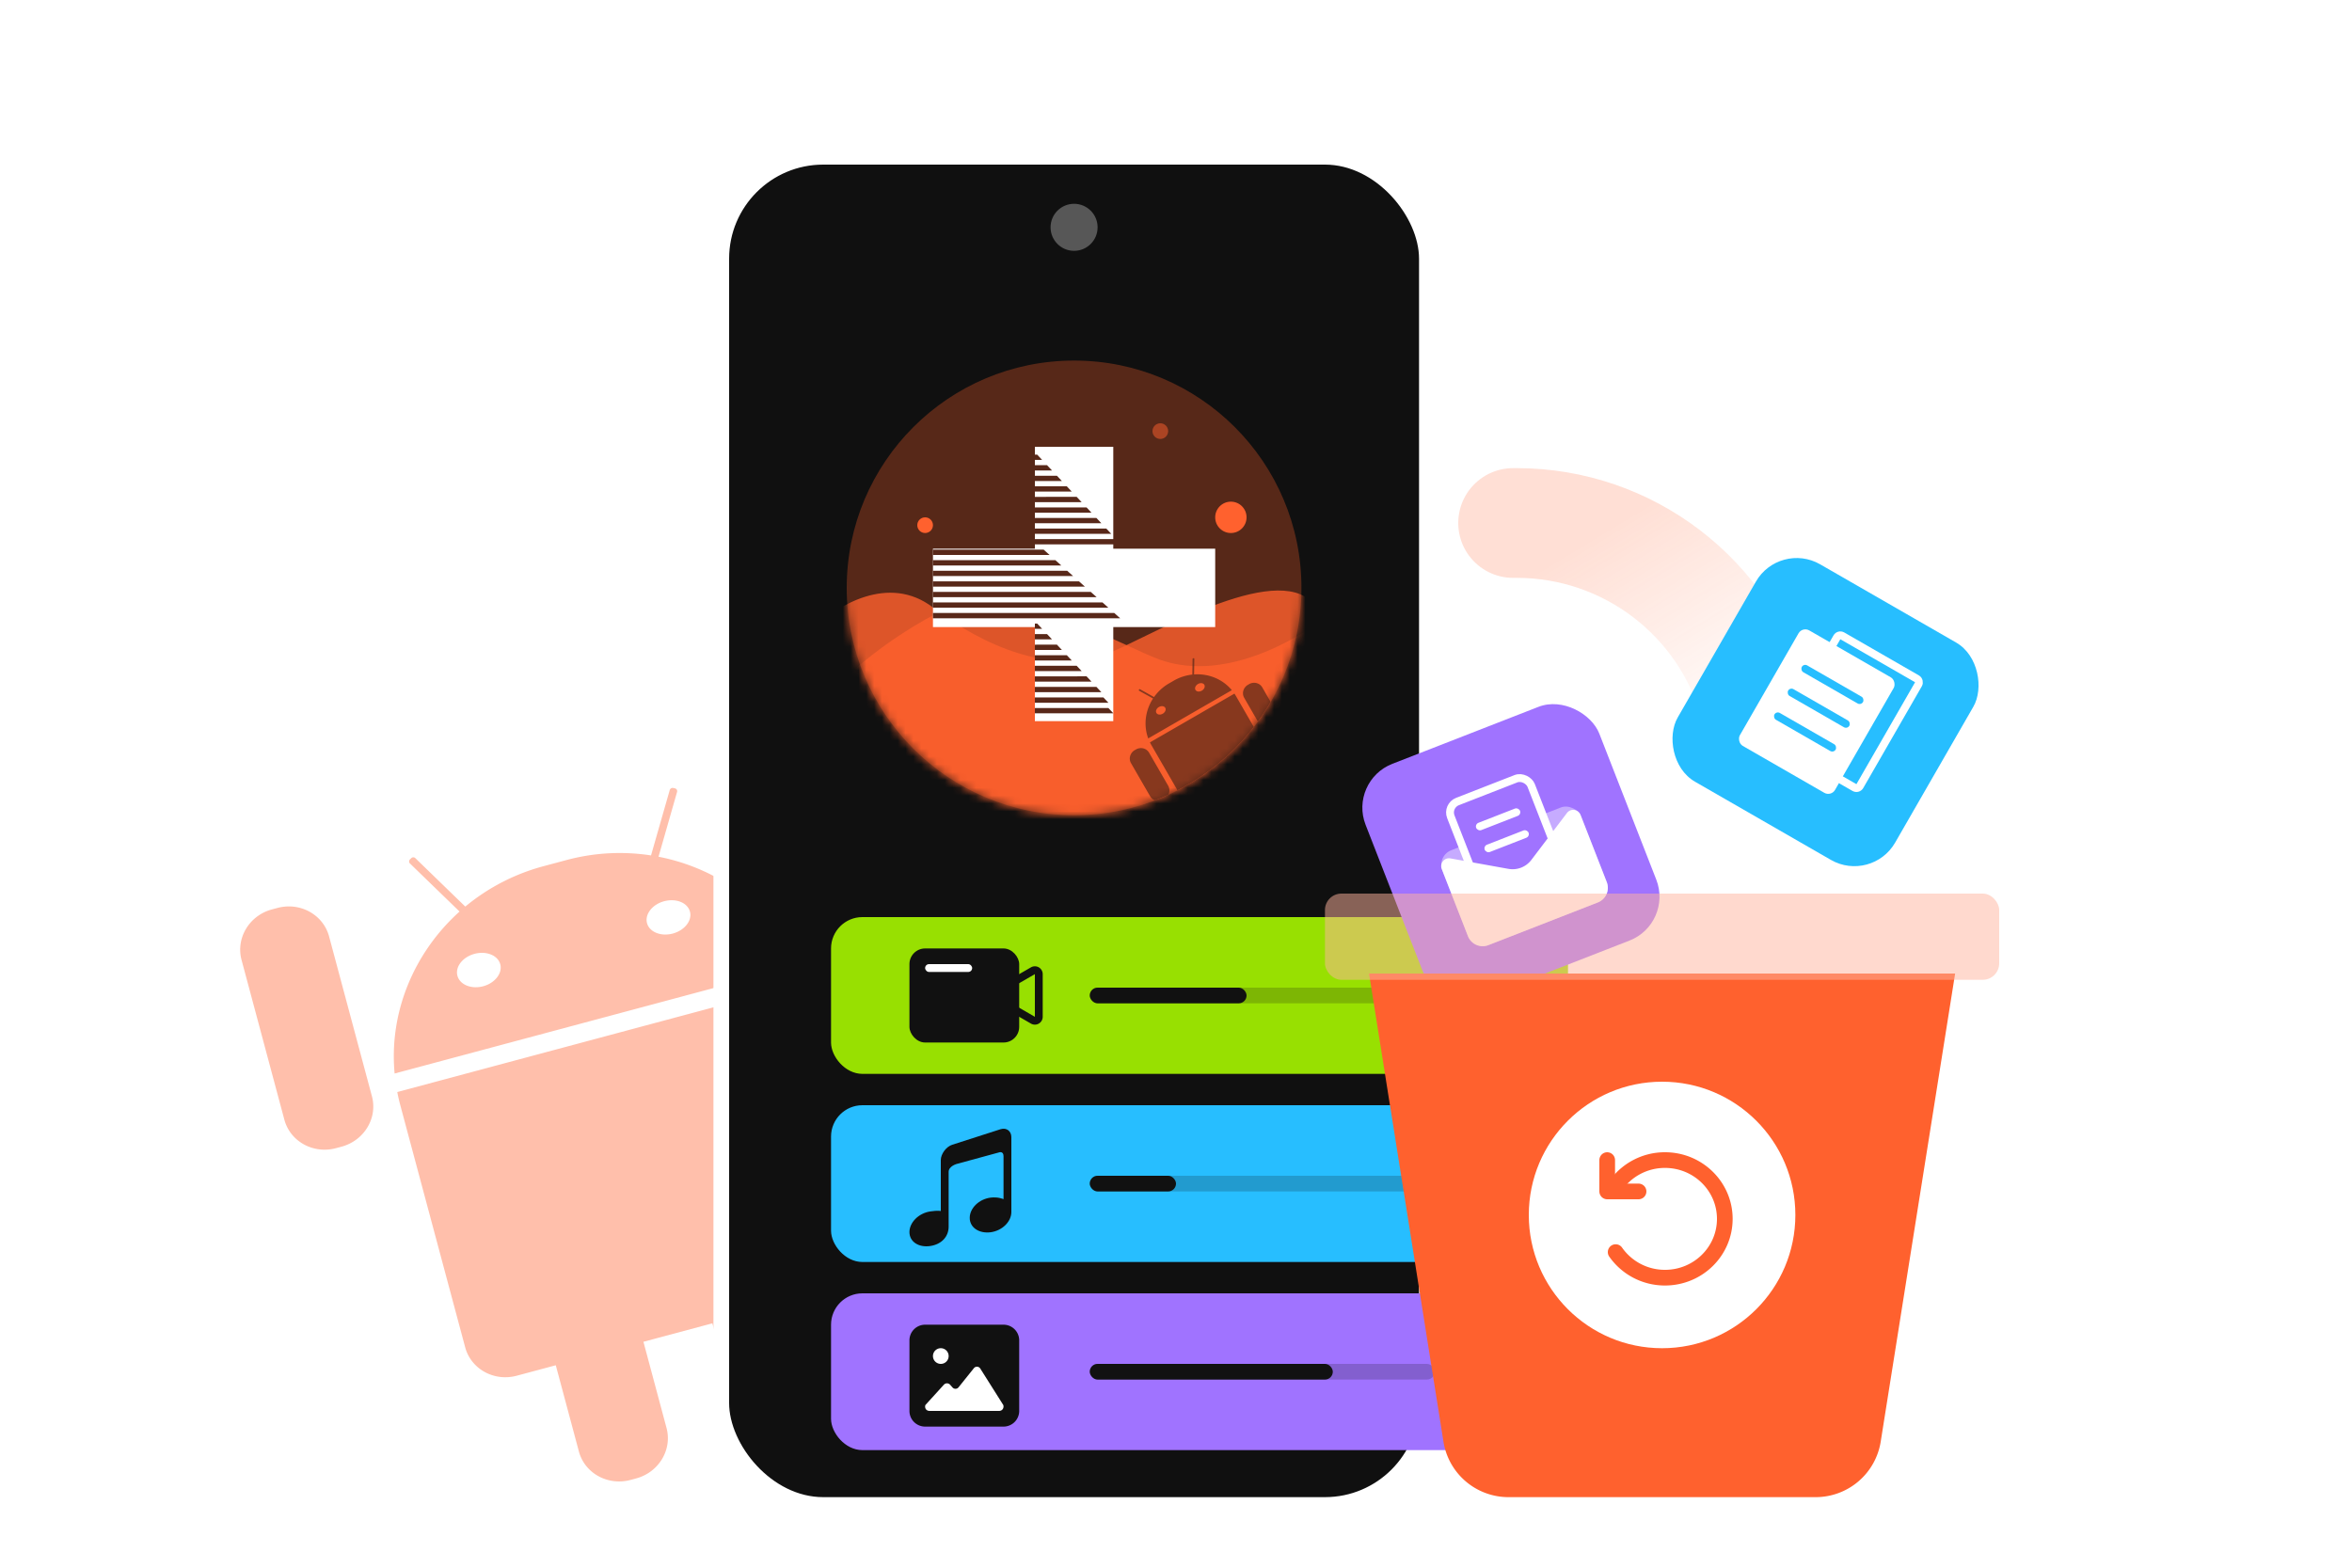 <svg xmlns="http://www.w3.org/2000/svg" width="300" height="200" fill="none"><path stroke="url(#a)" stroke-linecap="round" stroke-width="14" d="M193 66.722h.459c14.194 0 26.633 9.5 30.37 23.193v0" opacity=".2"/><path fill="#FF612E" d="m120.208 152.844-.707.189c-2.888.774-5.828-.853-6.573-3.633l-5.462-20.383c-.748-2.792.985-5.67 3.873-6.444l.707-.19c2.888-.774 5.828.853 6.576 3.645l5.465 20.395c.742 2.768-1.003 5.65-3.879 6.421Zm-12.47 11.458-5.704 1.529 2.947 11c.745 2.78-1 5.662-3.888 6.436l-.707.189c-2.888.774-5.828-.853-6.573-3.633l-2.947-11-8.796 2.357 2.948 11c.745 2.78-1 5.662-3.888 6.436l-.707.189c-2.888.774-5.84-.849-6.585-3.629l-2.948-11.001-4.985 1.336c-2.888.774-5.828-.853-6.573-3.633l-8.29-30.94a24.487 24.487 0 0 1-.37-1.621l52.161-13.977c.177.518.346 1.05.49 1.59l8.287 30.927c.748 2.792-.984 5.671-3.872 6.445Zm-49.121-48.01-6.332-6.138c-.138-.13-.136-.362.003-.515l.175-.162a.365.365 0 0 1 .514.003l6.37 6.179a26.272 26.272 0 0 1 10.02-5.164l2.852-.764a26.195 26.195 0 0 1 10.82-.6l2.388-8.346a.39.39 0 0 1 .444-.26l.233.053a.365.365 0 0 1 .26.444l-2.368 8.277c7.817 1.514 14.576 6.561 17.924 13.832l-51.586 13.823c-.734-7.818 2.487-15.449 8.283-20.662Zm27.196 2.807c1.51-.404 2.497-1.658 2.192-2.796-.305-1.139-1.774-1.734-3.296-1.326-1.498.401-2.485 1.655-2.18 2.793.305 1.139 1.775 1.734 3.284 1.329Zm-24.18 6.723c1.498-.401 2.482-1.666 2.177-2.805-.305-1.138-1.775-1.733-3.285-1.329-1.51.405-2.484 1.655-2.18 2.794.309 1.15 1.778 1.745 3.288 1.34Zm-18.082 20.471-.707.189c-2.876.771-5.828-.853-6.573-3.633l-5.462-20.383c-.748-2.792.997-5.674 3.873-6.444l.707-.19c2.888-.774 5.84.85 6.588 3.642l5.465 20.395c.742 2.768-.991 5.647-3.891 6.424Z" opacity=".4"/><rect width="90" height="172" x="92" y="20" fill="#101010" stroke="#fff" stroke-width="2" rx="13"/><circle cx="137" cy="75" r="29" fill="#FF612E" opacity=".3"/><mask id="b" width="58" height="58" x="108" y="46" maskUnits="userSpaceOnUse" style="mask-type:alpha"><circle cx="137" cy="75" r="29" fill="#FF612E"/></mask><g fill="#FF612E" mask="url(#b)"><path d="M119 77.499c-5.644-4.343-12.333-.167-15 2.5l4 20.5 36.5 11 21-9.5c2.333-7 5.9-21.901 1.5-25.501-5.5-4.5-21.558 5.412-26 7-7 2.502-15.5-.998-22-6Z" opacity=".8"/><path d="M169.947 78.163c5.645-4.343 12.334-.167 15 2.5l-4 20.501-36.5 11L103 96.5c-2.333-7 13.583-17.454 18.947-19.338 7.579-2.662 21.559 5.412 26 7 7 2.502 15.5-.998 22-5.999Z" opacity=".8"/></g><g clip-path="url(#c)"><mask id="d" width="58" height="58" x="108" y="46" maskUnits="userSpaceOnUse" style="mask-type:alpha"><path fill="#fff" d="M155.027 46h-36.054C112.913 46 108 50.913 108 56.973v36.054c0 6.06 4.913 10.973 10.973 10.973h36.054c6.06 0 10.973-4.913 10.973-10.973V56.973C166 50.913 161.087 46 155.027 46Z"/></mask><g mask="url(#d)"><path fill="#582819" d="m162.96 93.573-.147.085c-.597.345-1.349.157-1.68-.417l-2.432-4.212c-.333-.576-.119-1.32.478-1.665l.147-.085c.597-.344 1.348-.157 1.681.42l2.431 4.211c.332.574.117 1.32-.478 1.663Zm-2.094 3.294-1.177.68 1.312 2.272c.331.574.116 1.32-.481 1.664l-.147.085c-.597.345-1.348.157-1.68-.417l-1.312-2.272-1.817 1.049 1.312 2.272c.332.574.117 1.32-.48 1.665l-.147.085c-.597.344-1.351.158-1.682-.416l-1.312-2.273-1.03.595c-.597.344-1.348.157-1.68-.417l-3.689-6.39a4.879 4.879 0 0 1-.179-.339l10.775-6.221c.071.104.139.214.203.324l3.689 6.388c.332.577.119 1.321-.478 1.666Zm-13.795-7.755-1.775-.99a.083.083 0 0 1-.03-.113l.03-.047a.084.084 0 0 1 .115-.031l1.788.995a6.049 6.049 0 0 1 1.921-1.746l.589-.34a6.043 6.043 0 0 1 2.373-.78l.033-2a.09.09 0 0 1 .085-.084l.056-.002c.047 0 .084.036.083.082l-.032 1.984c1.83-.13 3.636.59 4.814 2.008l-10.663 6.156c-.628-1.697-.367-3.586.613-5.092Zm6.221-.998c.313-.18.456-.517.321-.752-.136-.235-.499-.279-.812-.098-.31.18-.454.516-.318.75.135.236.496.28.809.1Zm-4.98 2.938c.31-.18.453-.518.317-.753-.135-.235-.499-.279-.809-.1-.313.181-.455.517-.319.752.135.238.498.282.811.101Zm.21 10.857-.147.085c-.595.343-1.348.157-1.68-.417l-2.432-4.212c-.332-.576-.117-1.322.478-1.665l.147-.085c.597-.345 1.35-.159 1.683.418l2.432 4.212c.331.574.118 1.318-.481 1.664Z" opacity=".7"/></g><path fill="#fff" d="M132 57h10v35h-10V57Z"/><path fill="#fff" d="M155 70v10h-36V70h36Z"/><path fill="#582819" fill-rule="evenodd" d="M133.12 70.122H119v.674h14.87l-.75-.674Zm1.5 1.346H119v.674h16.371l-.751-.674Zm1.501 1.347H119v.673h17.872l-.751-.673Zm2.254 2.022-.75-.673H119v.673h19.375Zm.75.673H119v.674h20.876l-.751-.674Zm1.5 1.346H119v.673h22.375l-.75-.673Zm1.5 1.346H119v.674h23.876l-.751-.674ZM132.295 58H132v.673h.925l-.63-.673Zm1.259 1.346H132v.674h2.184l-.63-.674Zm1.259 1.347H132v.674h3.443l-.63-.674Zm1.261 1.349H132v.673h4.703l-.629-.673Zm1.259 1.346H132v.674h5.962l-.629-.674Zm1.258 1.346H132v.673h7.22l-.629-.673Zm1.258 1.346H132v.674h8.479l-.63-.674Zm1.261 1.349H132v.674h9.74l-.63-.674Zm1.259 1.346H132v.674h10.999l-.63-.674Zm-10.073 10.776H132v.674h.926l-.63-.674Zm1.259 1.346H132v.674h2.185l-.63-.674Zm1.259 1.347H132v.674h3.444l-.63-.674Zm1.261 1.349H132v.673h4.705l-.63-.673Zm1.259 1.346H132v.674h5.963l-.629-.674Zm1.258 1.346H132v.673h7.221l-.629-.673Zm1.258 1.346H132v.674h8.48l-.63-.674Zm.895 1.349H132v.673h9.375l-.63-.673Zm.63 1.346H132V91h10.005l-.63-.674Z" clip-rule="evenodd"/></g><circle cx="137" cy="29" r="3" fill="#fff" opacity=".3"/><circle cx="157" cy="66" r="2" fill="#FF612E"/><circle cx="148" cy="55" r="1" fill="#FF612E" opacity=".5"/><circle cx="118" cy="67" r="1" fill="#FF612E"/><rect width="94" height="20" x="106" y="117" fill="#98E001" rx="4"/><rect width="44" height="2" x="139" y="126" fill="#111" opacity=".2" rx="1"/><rect width="20" height="2" x="139" y="126" fill="#111" rx="1"/><rect width="14" height="12" x="116" y="121" fill="#111" rx="2"/><path stroke="#111" d="m127.035 126.565 4.714-2.722a.5.5 0 0 1 .75.433v5.444a.5.5 0 0 1-.75.433l-4.714-2.722a.5.5 0 0 1 0-.866Z"/><rect width="6" height="1" x="118" y="123" fill="#fff" rx=".5"/><rect width="94" height="20" x="106" y="141" fill="#27BEFF" rx="4"/><rect width="94" height="20" x="106" y="165" fill="#A073FF" rx="4"/><path fill="#111" d="m127.64 144.055-6.185 1.99c-.753.228-1.455 1.173-1.455 1.955v6.5s-.347-.102-1.345.05c-1.469.22-2.655 1.397-2.655 2.635 0 1.238 1.186 1.997 2.655 1.777 1.469-.22 2.345-1.224 2.345-2.462v-7c0-.714 1-1 1-1l5.5-1.5s.5-.133.5.5v5.484s-.657-.317-1.655-.196c-1.469.19-2.655 1.344-2.655 2.582 0 1.238 1.186 2.02 2.655 1.838 1.469-.19 2.655-1.344 2.655-2.582v-9.561c-.007-.774-.615-1.23-1.36-1.01Z"/><rect width="44" height="2" x="139" y="150" fill="#111" opacity=".2" rx="1"/><rect width="44" height="2" x="139" y="174" fill="#111" opacity=".2" rx="1"/><rect width="11" height="2" x="139" y="150" fill="#111" rx="1"/><rect width="31" height="2" x="139" y="174" fill="#111" rx="1"/><rect width="32" height="32" x="172" y="99.629" fill="#A073FF" rx="6" transform="rotate(-21.31 172 99.629)"/><rect width="19" height="13" x="183.246" y="109.195" fill="#fff" opacity=".4" rx="2" transform="rotate(-21.31 183.246 109.195)"/><rect width="11" height="12" x="184.508" y="102.8" fill="#A073FF" stroke="#fff" rx="1.5" transform="rotate(-21.31 184.508 102.8)"/><path fill="#fff" d="M183.895 110.86a1 1 0 0 1 1.109-1.348l7.399 1.334a3.002 3.002 0 0 0 2.923-1.14l4.542-5.992a1 1 0 0 1 1.728.241l3.349 8.584a2 2 0 0 1-1.137 2.59l-13.974 5.451a2 2 0 0 1-2.59-1.137l-3.349-8.583Z"/><rect width="6" height="1" x="188.108" y="105.152" fill="#fff" rx=".5" transform="rotate(-21.31 188.108 105.152)"/><rect width="6" height="1" x="189.199" y="107.945" fill="#fff" rx=".5" transform="rotate(-21.31 189.199 107.945)"/><rect width="32" height="32" x="226.96" y="69" fill="#27BEFF" rx="6" transform="rotate(29.917 226.96 69)"/><rect width="12" height="16" x="234.552" y="80.87" stroke="#fff" rx=".5" transform="rotate(29.917 234.552 80.87)"/><rect width="14" height="17" x="229.904" y="79.926" fill="#fff" rx="1" transform="rotate(29.917 229.904 79.926)"/><rect width="9" height="1" x="230.076" y="84.641" fill="#27BEFF" rx=".5" transform="rotate(29.917 230.076 84.64)"/><rect width="9" height="1" x="228.33" y="87.672" fill="#27BEFF" rx=".5" transform="rotate(29.917 228.33 87.672)"/><rect width="9" height="1" x="226.585" y="90.707" fill="#27BEFF" rx=".5" transform="rotate(29.917 226.585 90.707)"/><path fill="#FF612E" fill-rule="evenodd" d="m174.621 124.199 9.492 59.72a8.4 8.4 0 0 0 8.296 7.081h39.182a8.4 8.4 0 0 0 8.296-7.081l9.492-59.72h-74.758Z" clip-rule="evenodd"/><circle cx="212" cy="155" r="17" fill="#fff"/><path stroke="#FF612E" stroke-linecap="round" stroke-linejoin="round" stroke-width="2" d="M205 148v4h4"/><path stroke="#FF612E" stroke-linecap="round" stroke-width="2" d="M206 151.375a7.656 7.656 0 0 1 6.372-3.375c4.213 0 7.628 3.358 7.628 7.5 0 4.142-3.415 7.5-7.628 7.5a7.654 7.654 0 0 1-6.293-3.26"/><g filter="url(#e)"><rect width="86" height="11" x="169" y="114" fill="#FFB49E" fill-opacity=".5" rx="2.1"/></g><path fill="#111" fill-rule="evenodd" d="M128 182a2 2 0 0 0 2-2v-9a2 2 0 0 0-2-2h-10a2 2 0 0 0-2 2v9a2 2 0 0 0 2 2h10Z" clip-rule="evenodd"/><path fill="#fff" fill-rule="evenodd" d="M123.556 180h-4.97c-.512 0-.661-.432-.552-.75a746.502 746.502 0 0 0 2.358-2.595.538.538 0 0 1 .792.001l.312.353a.501.501 0 0 0 .765-.018l1.96-2.444a.5.5 0 0 1 .813.046l2.938 4.657c.098.307-.057.75-.552.75h-3.864ZM121 173a.997.997 0 0 1-1 1 .997.997 0 0 1-1-1 .997.997 0 0 1 1-1 .997.997 0 0 1 1 1" clip-rule="evenodd"/><defs><linearGradient id="a" x1="207.684" x2="224.332" y1="65.861" y2="93.327" gradientUnits="userSpaceOnUse"><stop stop-color="#FF612E"/><stop offset="1" stop-color="#FF612E" stop-opacity="0"/></linearGradient><clipPath id="c"><rect width="58" height="58" x="108" y="46" fill="#fff" rx="29"/></clipPath><filter id="e" width="97.2" height="22.2" x="163.4" y="108.4" color-interpolation-filters="sRGB" filterUnits="userSpaceOnUse"><feFlood flood-opacity="0" result="BackgroundImageFix"/><feGaussianBlur in="BackgroundImageFix" stdDeviation="2.8"/><feComposite in2="SourceAlpha" operator="in" result="effect1_backgroundBlur_4595_6974"/><feBlend in="SourceGraphic" in2="effect1_backgroundBlur_4595_6974" result="shape"/></filter></defs></svg>